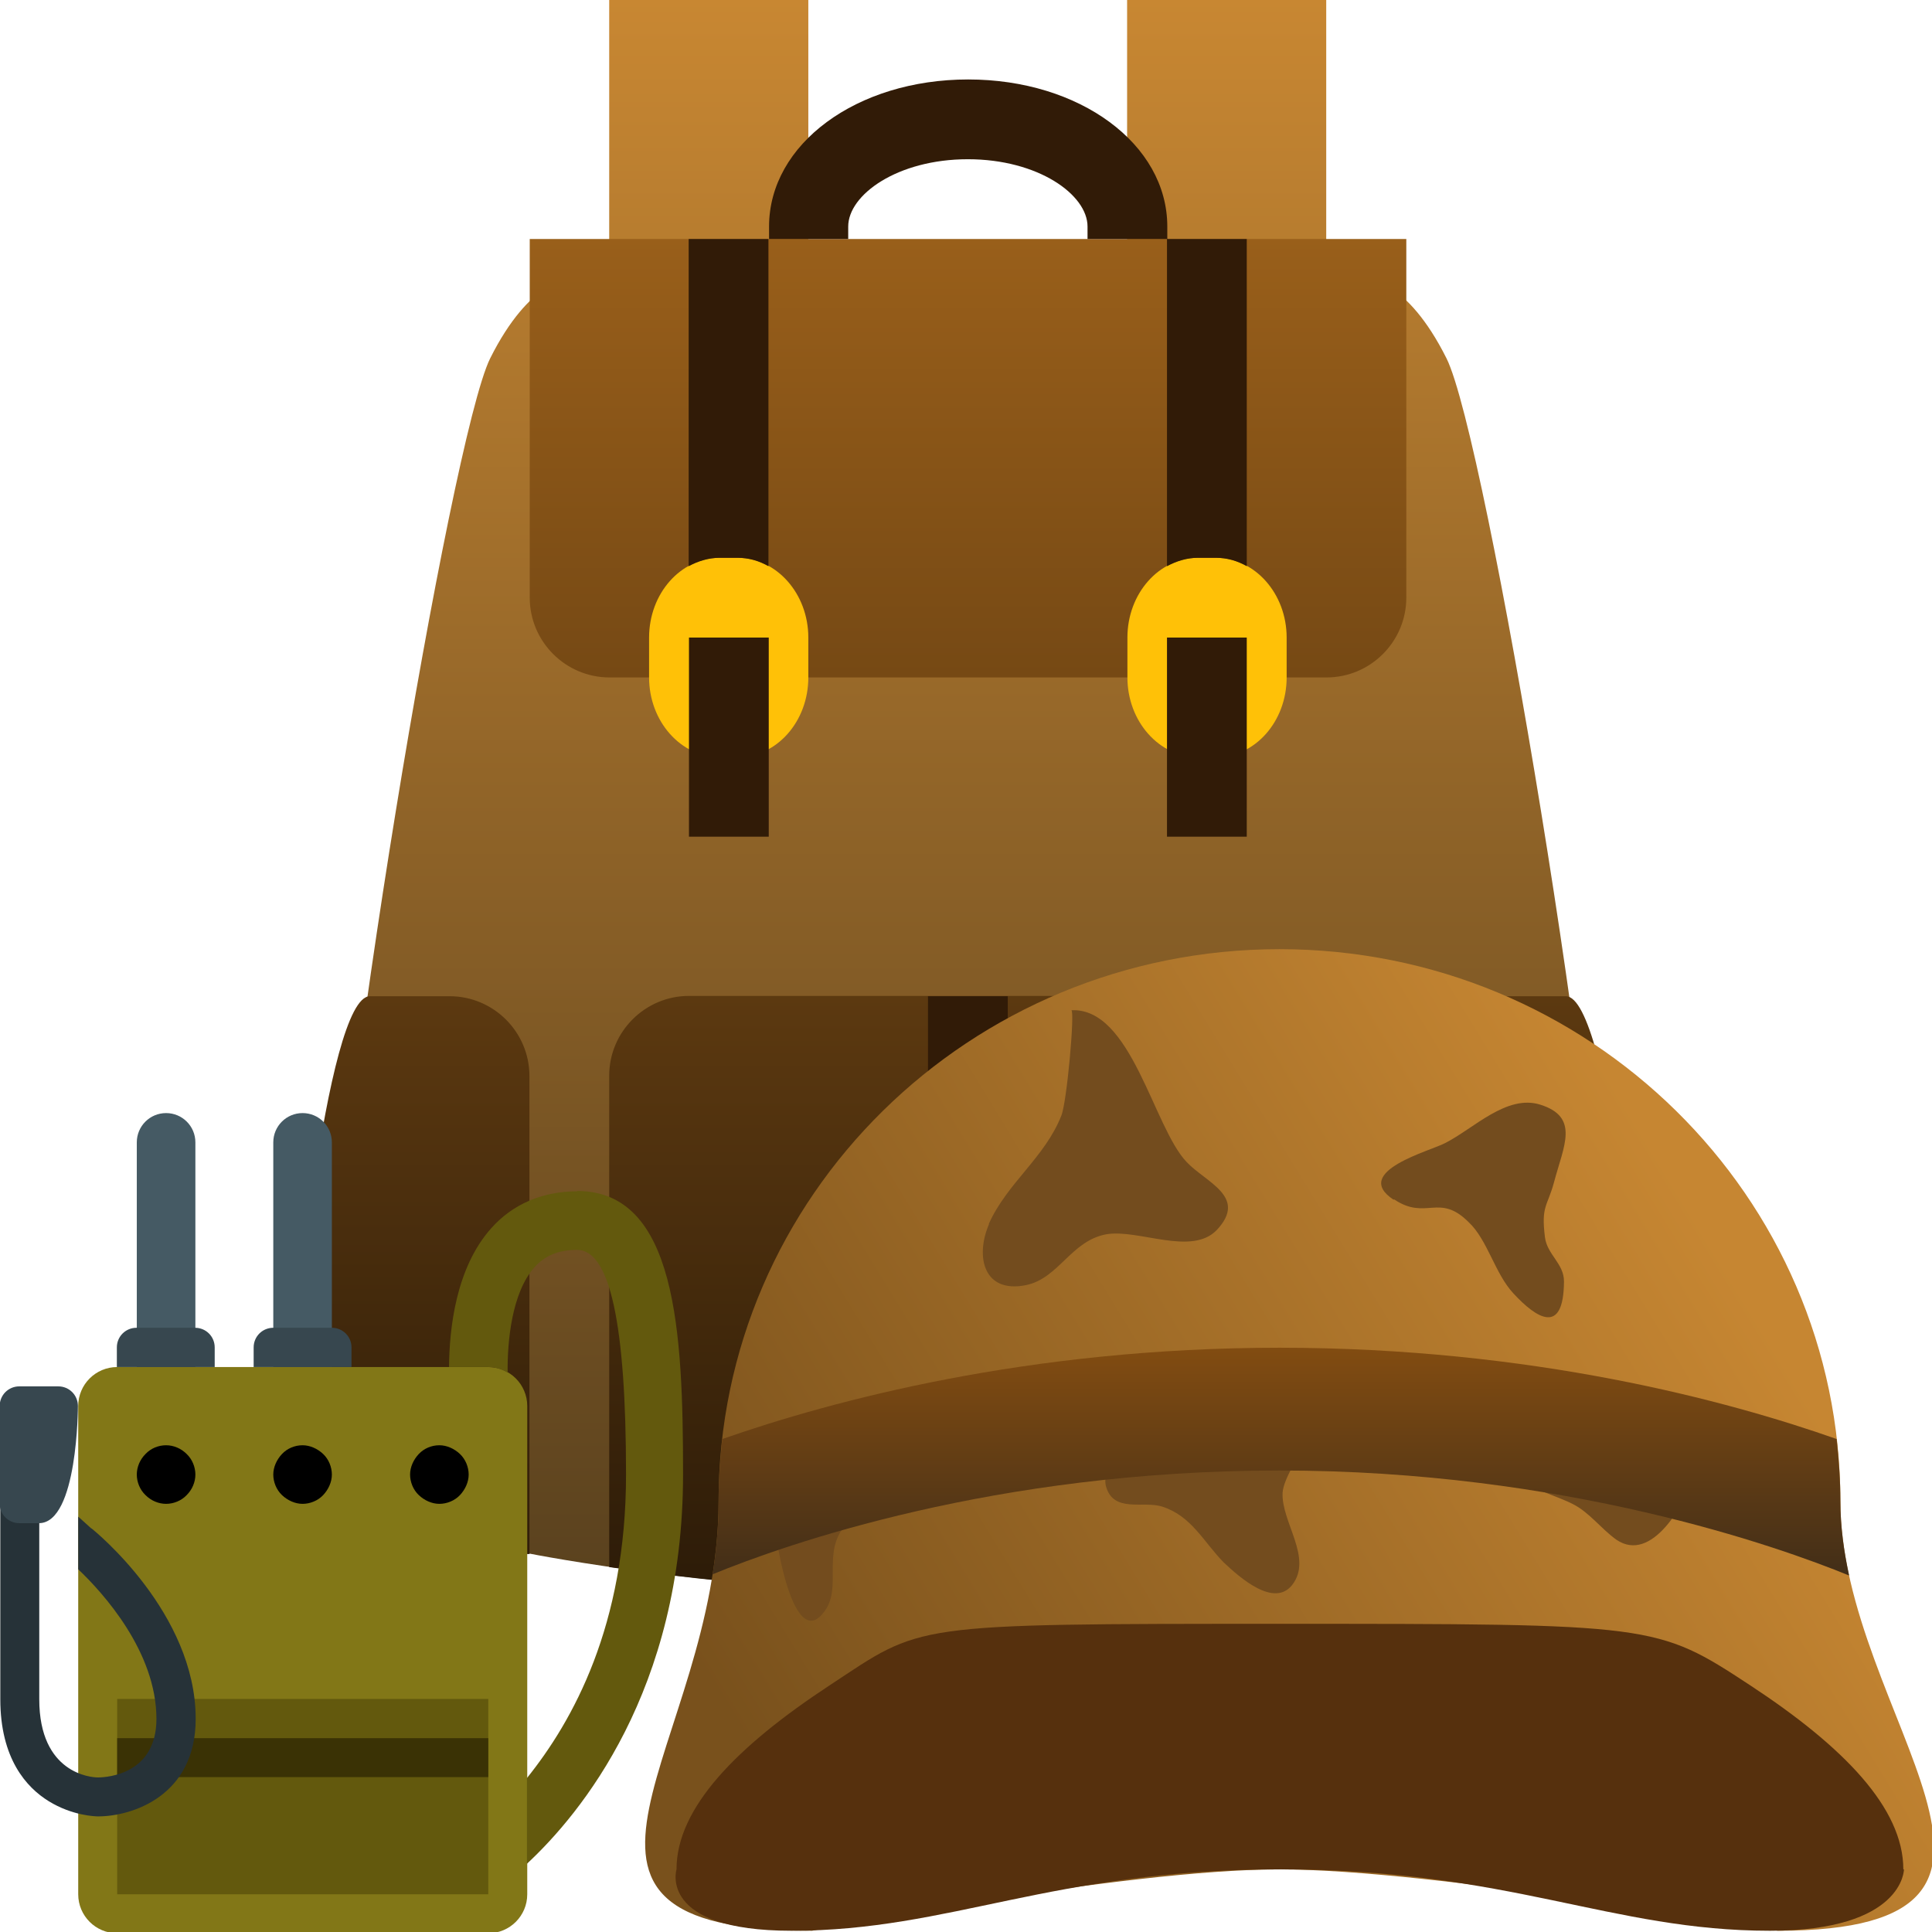 <svg width="62" height="62" viewBox="0 0 62 62" fill="none" xmlns="http://www.w3.org/2000/svg">
<g clip-path="url(#clip0_200_24722)">
<path d="M19.55 0H25.94V8.95H19.55V0ZM36.17 0H42.56V8.95H36.17V0ZM51.52 43.47C51.52 49.86 45.13 49.86 45.13 49.86C45.13 49.86 38.74 51.14 31.07 51.14C23.4 51.14 17.01 49.86 17.01 49.86C17.01 49.86 10.62 49.86 10.62 43.47C10.62 37.08 14.46 14.06 15.73 11.5C17.01 8.94 18.29 8.94 18.29 8.94H43.86C43.86 8.94 45.14 8.94 46.42 11.5C47.7 14.06 51.53 37.07 51.53 43.47H51.52Z" fill="url(#paint0_linear_200_24722)"/>
<path d="M45.13 19.18C45.13 20.59 43.98 21.74 42.57 21.74H19.56C18.15 21.74 17 20.59 17 19.18V7.67H45.13V19.18ZM31.06 51.14C35.34 51.14 39.62 50.74 42.57 50.39V34.52C42.57 33.11 41.42 31.96 40.01 31.96H22.11C20.7 31.96 19.55 33.11 19.55 34.52V50.29C22.11 50.66 26.34 51.15 31.06 51.15V51.14ZM52.8 46.03C52.8 48.59 48.96 49.87 45.13 49.87V34.53C45.13 33.12 46.28 31.97 47.69 31.97H50.25C51.66 31.97 52.81 43.48 52.81 46.03H52.8ZM9.32 46.03C9.32 48.59 13.16 49.87 16.99 49.87V34.53C16.99 33.12 15.84 31.97 14.43 31.97H11.87C10.46 31.97 9.31 43.48 9.31 46.03H9.32Z" fill="url(#paint1_linear_200_24722)"/>
<path d="M31.35 38.36H30.78C29.52 38.36 28.51 39.51 28.51 40.92V42.2C28.51 43.61 29.53 44.76 30.78 44.76H31.35C32.61 44.76 33.62 43.61 33.62 42.2V40.92C33.62 39.51 32.6 38.36 31.35 38.36ZM23.67 17.9H23.1C21.84 17.9 20.83 19.05 20.83 20.46V21.74C20.83 23.15 21.85 24.3 23.1 24.3H23.67C24.93 24.3 25.94 23.15 25.94 21.74V20.46C25.94 19.05 24.92 17.9 23.67 17.9ZM39.02 17.9H38.45C37.19 17.9 36.18 19.05 36.18 20.46V21.74C36.18 23.15 37.2 24.3 38.45 24.3H39.02C40.28 24.3 41.29 23.15 41.29 21.74V20.46C41.29 19.05 40.27 17.9 39.02 17.9Z" fill="#FFC107"/>
<path d="M30.78 38.36H31.35C31.71 38.36 32.04 38.46 32.34 38.63V31.97H29.78V38.63C30.08 38.46 30.42 38.36 30.77 38.36H30.78ZM29.78 40.92H32.34V47.31H29.78V40.92ZM23.1 17.9H23.67C24.03 17.9 24.36 18 24.66 18.17V7.67H22.1V18.17C22.4 18.01 22.74 17.9 23.09 17.9H23.1ZM38.45 17.9H39.02C39.38 17.9 39.71 18 40.01 18.17V7.67H37.45V18.17C37.75 18.01 38.09 17.9 38.44 17.9H38.45ZM22.11 20.46H24.67V26.85H22.11V20.46ZM37.45 20.46H40.01V26.85H37.45V20.46ZM27.22 7.67V7.27C27.22 6.25 28.8 5.11 31.06 5.11C33.32 5.11 34.9 6.25 34.9 7.27V7.67H37.46V7.27C37.46 4.62 34.65 2.55 31.07 2.55C27.49 2.55 24.68 4.62 24.68 7.27V7.67H27.24H27.22Z" fill="#311B07"/>
<path d="M26.06 61.96C16.12 61.96 23.06 56.05 23.06 48.18C23.06 38.39 31.12 30.46 41.06 30.46C51 30.46 59.06 38.39 59.06 48.18C59.06 55.07 67 61.96 57.06 61.96C57.06 61.96 46.06 59.99 41.06 59.99C36.06 59.99 26.06 61.96 26.06 61.96Z" fill="url(#paint2_linear_200_24722)"/>
<path d="M31.74 39.28C31.29 40.32 31.56 41.52 32.93 41.24C33.98 41.02 34.37 39.82 35.5 39.61C36.53 39.43 38.24 40.32 39.05 39.47C40.05 38.4 38.7 37.95 38.08 37.29C37.01 36.17 36.31 32.32 34.38 32.42C34.5 32.42 34.24 35.36 34.06 35.8C33.53 37.15 32.32 37.96 31.73 39.28H31.74ZM44.74 38.49C45.77 39.18 46.18 38.27 47.13 39.22C47.74 39.79 47.97 40.87 48.57 41.51C49.3 42.3 50.18 42.88 50.19 41.12C50.19 40.55 49.65 40.26 49.58 39.71C49.45 38.69 49.66 38.72 49.87 37.94C50.18 36.77 50.7 35.85 49.43 35.45C48.35 35.11 47.29 36.22 46.38 36.68C45.93 36.93 43.35 37.59 44.72 38.5L44.74 38.49ZM48.95 45.97C45.73 46.76 49.63 47.82 50.48 48.27C51.01 48.54 51.37 49.05 51.87 49.41C53.01 50.19 54.08 48.24 54.36 47.38C55.22 44.76 53.14 46.05 51.56 46.14C50.72 46.2 49.78 45.76 48.95 45.97ZM42.16 44.53C42.96 45.17 41.22 47.05 41.16 47.9C41.11 48.84 42.14 49.99 41.47 50.86C40.89 51.6 39.8 50.64 39.27 50.14C38.63 49.49 38.24 48.65 37.3 48.35C36.69 48.15 35.73 48.57 35.49 47.69C35.36 47.17 35.94 46.65 36.33 46.45C37.36 45.95 38.46 46.51 39.45 45.9C40.26 45.4 40.91 43.51 42.15 44.51L42.16 44.53ZM27.21 48.87C27.21 48.87 27.17 48.91 27.14 48.93C26.37 49.8 27.02 50.91 26.48 51.68C25.4 53.24 24.74 48.8 24.82 48.15C25.01 46.6 26.18 46.51 27.46 46.56C28.15 46.59 30.39 46.56 29.49 47.74C29.04 48.34 27.82 48.27 27.2 48.87H27.21Z" fill="#734C1E"/>
<path d="M61.08 59.99C61.08 58.02 59.16 56.05 56.16 54.08C53.16 52.11 53.09 52.11 41.09 52.11C29.09 52.11 29.62 52.11 26.63 54.08C23.63 56.05 21.71 58.02 21.71 59.99C21.71 59.99 21.1 61.96 25.4 61.96C30.52 61.96 33.74 59.99 41.1 59.99C48.46 59.99 51.68 61.96 56.8 61.96C61.1 61.96 61.1 59.99 61.1 59.99H61.08Z" fill="#56300D"/>
<path d="M59.34 50.56C59.17 49.77 59.06 48.97 59.06 48.17C59.06 47.5 59.01 46.84 58.94 46.18C55.45 44.95 49.15 43.25 41.06 43.25C32.97 43.25 26.67 44.96 23.18 46.18C23.11 46.83 23.06 47.5 23.06 48.17C23.06 48.98 22.99 49.76 22.87 50.52C25.21 49.56 31.92 47.19 41.06 47.19C50.2 47.19 57.07 49.63 59.34 50.56Z" fill="url(#paint3_linear_200_24722)"/>
<path d="M6.27 46.06C6.27 46.58 5.85 47 5.33 47C4.81 47 4.39 46.58 4.39 46.06V36.66C4.39 36.14 4.81 35.72 5.33 35.72C5.85 35.72 6.27 36.14 6.27 36.66V46.06ZM10.65 46.06C10.65 46.58 10.23 47 9.71 47C9.19 47 8.77 46.58 8.77 46.06V36.66C8.77 36.14 9.19 35.72 9.71 35.72C10.23 35.72 10.65 36.14 10.65 36.66V46.06Z" fill="#455A64"/>
<path d="M16.92 60.79C16.92 61.48 16.36 62.04 15.67 62.04H3.76C3.07 62.04 2.51 61.48 2.51 60.79V45.12C2.51 44.43 3.07 43.87 3.76 43.87H15.67C16.36 43.87 16.92 44.43 16.92 45.12V60.79Z" fill="#827717"/>
<path d="M5.33 46.38C5.08 46.38 4.84 46.48 4.67 46.66C4.49 46.84 4.39 47.08 4.39 47.32C4.39 47.56 4.49 47.81 4.67 47.98C4.85 48.16 5.09 48.26 5.33 48.26C5.57 48.26 5.82 48.16 5.99 47.98C6.17 47.8 6.27 47.56 6.27 47.32C6.27 47.08 6.17 46.83 5.99 46.66C5.81 46.48 5.57 46.38 5.33 46.38ZM9.71 46.38C9.46 46.38 9.22 46.48 9.05 46.66C8.88 46.84 8.77 47.08 8.77 47.32C8.77 47.56 8.87 47.81 9.05 47.98C9.23 48.15 9.47 48.26 9.71 48.26C9.95 48.26 10.2 48.16 10.37 47.98C10.54 47.8 10.65 47.56 10.65 47.32C10.65 47.08 10.55 46.83 10.37 46.66C10.19 46.49 9.95 46.38 9.71 46.38ZM14.1 46.38C13.85 46.38 13.61 46.48 13.44 46.66C13.27 46.84 13.16 47.08 13.16 47.32C13.16 47.56 13.26 47.81 13.44 47.98C13.62 48.15 13.86 48.26 14.1 48.26C14.34 48.26 14.59 48.16 14.76 47.98C14.93 47.8 15.04 47.56 15.04 47.32C15.04 47.08 14.94 46.83 14.76 46.66C14.58 46.49 14.34 46.38 14.1 46.38Z" fill="black"/>
<path d="M18.53 38.23C17.41 38.23 16.45 38.64 15.76 39.42C14.62 40.7 14.42 42.66 14.41 43.87H15.66C15.89 43.87 16.11 43.94 16.29 44.05C16.28 43.05 16.42 41.49 17.15 40.67C17.49 40.29 17.93 40.11 18.52 40.11C19.57 40.11 20.09 42.47 20.09 47.32C20.09 52.17 18.38 55.23 16.91 57.06V59.81C18.62 58.22 21.92 54.26 21.92 47.31C21.92 42.71 21.7 38.22 18.52 38.22L18.53 38.23ZM3.76 54.52H15.67V60.79H3.76V54.52Z" fill="#63590D"/>
<path d="M3.76 55.78H15.67V57.03H3.76V55.78Z" fill="#3A3205"/>
<path d="M2.93 49.05L2.51 48.67V50.36C3.3 51.11 5.02 53 5.02 55.16C5.02 56.92 3.47 57.04 3.14 57.04C2.93 57.04 1.26 56.92 1.26 54.53V47.54L0.01 46.41V54.53C0.01 56.44 0.85 57.36 1.56 57.8C2.32 58.27 3.06 58.29 3.15 58.29C4.23 58.29 6.28 57.64 6.28 55.16C6.28 51.76 3.05 49.14 2.94 49.05H2.93Z" fill="#263238"/>
<path d="M1.25 48.88H0.62C0.27 48.88 -0.01 48.6 -0.01 48.25V45.12C-0.01 44.77 0.27 44.49 0.62 44.49H1.87C2.22 44.49 2.5 44.77 2.5 45.12C2.5 45.12 2.5 48.88 1.25 48.88ZM6.89 43.87V43.24C6.89 42.89 6.61 42.61 6.26 42.61H4.38C4.03 42.61 3.75 42.89 3.75 43.24V43.87H6.88H6.89ZM11.28 43.87V43.24C11.28 42.89 11 42.61 10.65 42.61H8.77C8.42 42.61 8.14 42.89 8.14 43.24V43.87H11.27H11.28Z" fill="#37474F"/>
</g>
<defs>
<linearGradient id="paint0_linear_200_24722" x1="31.06" y1="0" x2="31.06" y2="51.14" gradientUnits="userSpaceOnUse">
<stop stop-color="#C88732"/>
<stop offset="1" stop-color="#59411E"/>
</linearGradient>
<linearGradient id="paint1_linear_200_24722" x1="31.06" y1="7.67" x2="31.06" y2="51.14" gradientUnits="userSpaceOnUse">
<stop stop-color="#995F1A"/>
<stop offset="1" stop-color="#2C1B08"/>
</linearGradient>
<linearGradient id="paint2_linear_200_24722" x1="55.88" y1="41.31" x2="26.1" y2="59.52" gradientUnits="userSpaceOnUse">
<stop stop-color="#C68632"/>
<stop offset="1" stop-color="#79511C"/>
</linearGradient>
<linearGradient id="paint3_linear_200_24722" x1="41.1" y1="43.25" x2="41.1" y2="50.56" gradientUnits="userSpaceOnUse">
<stop stop-color="#824C11"/>
<stop offset="1" stop-color="#422E18"/>
</linearGradient>
<clipPath id="clip0_200_24722">
<rect width="62" height="62" fill="white"/>
</clipPath>
</defs>
</svg>
